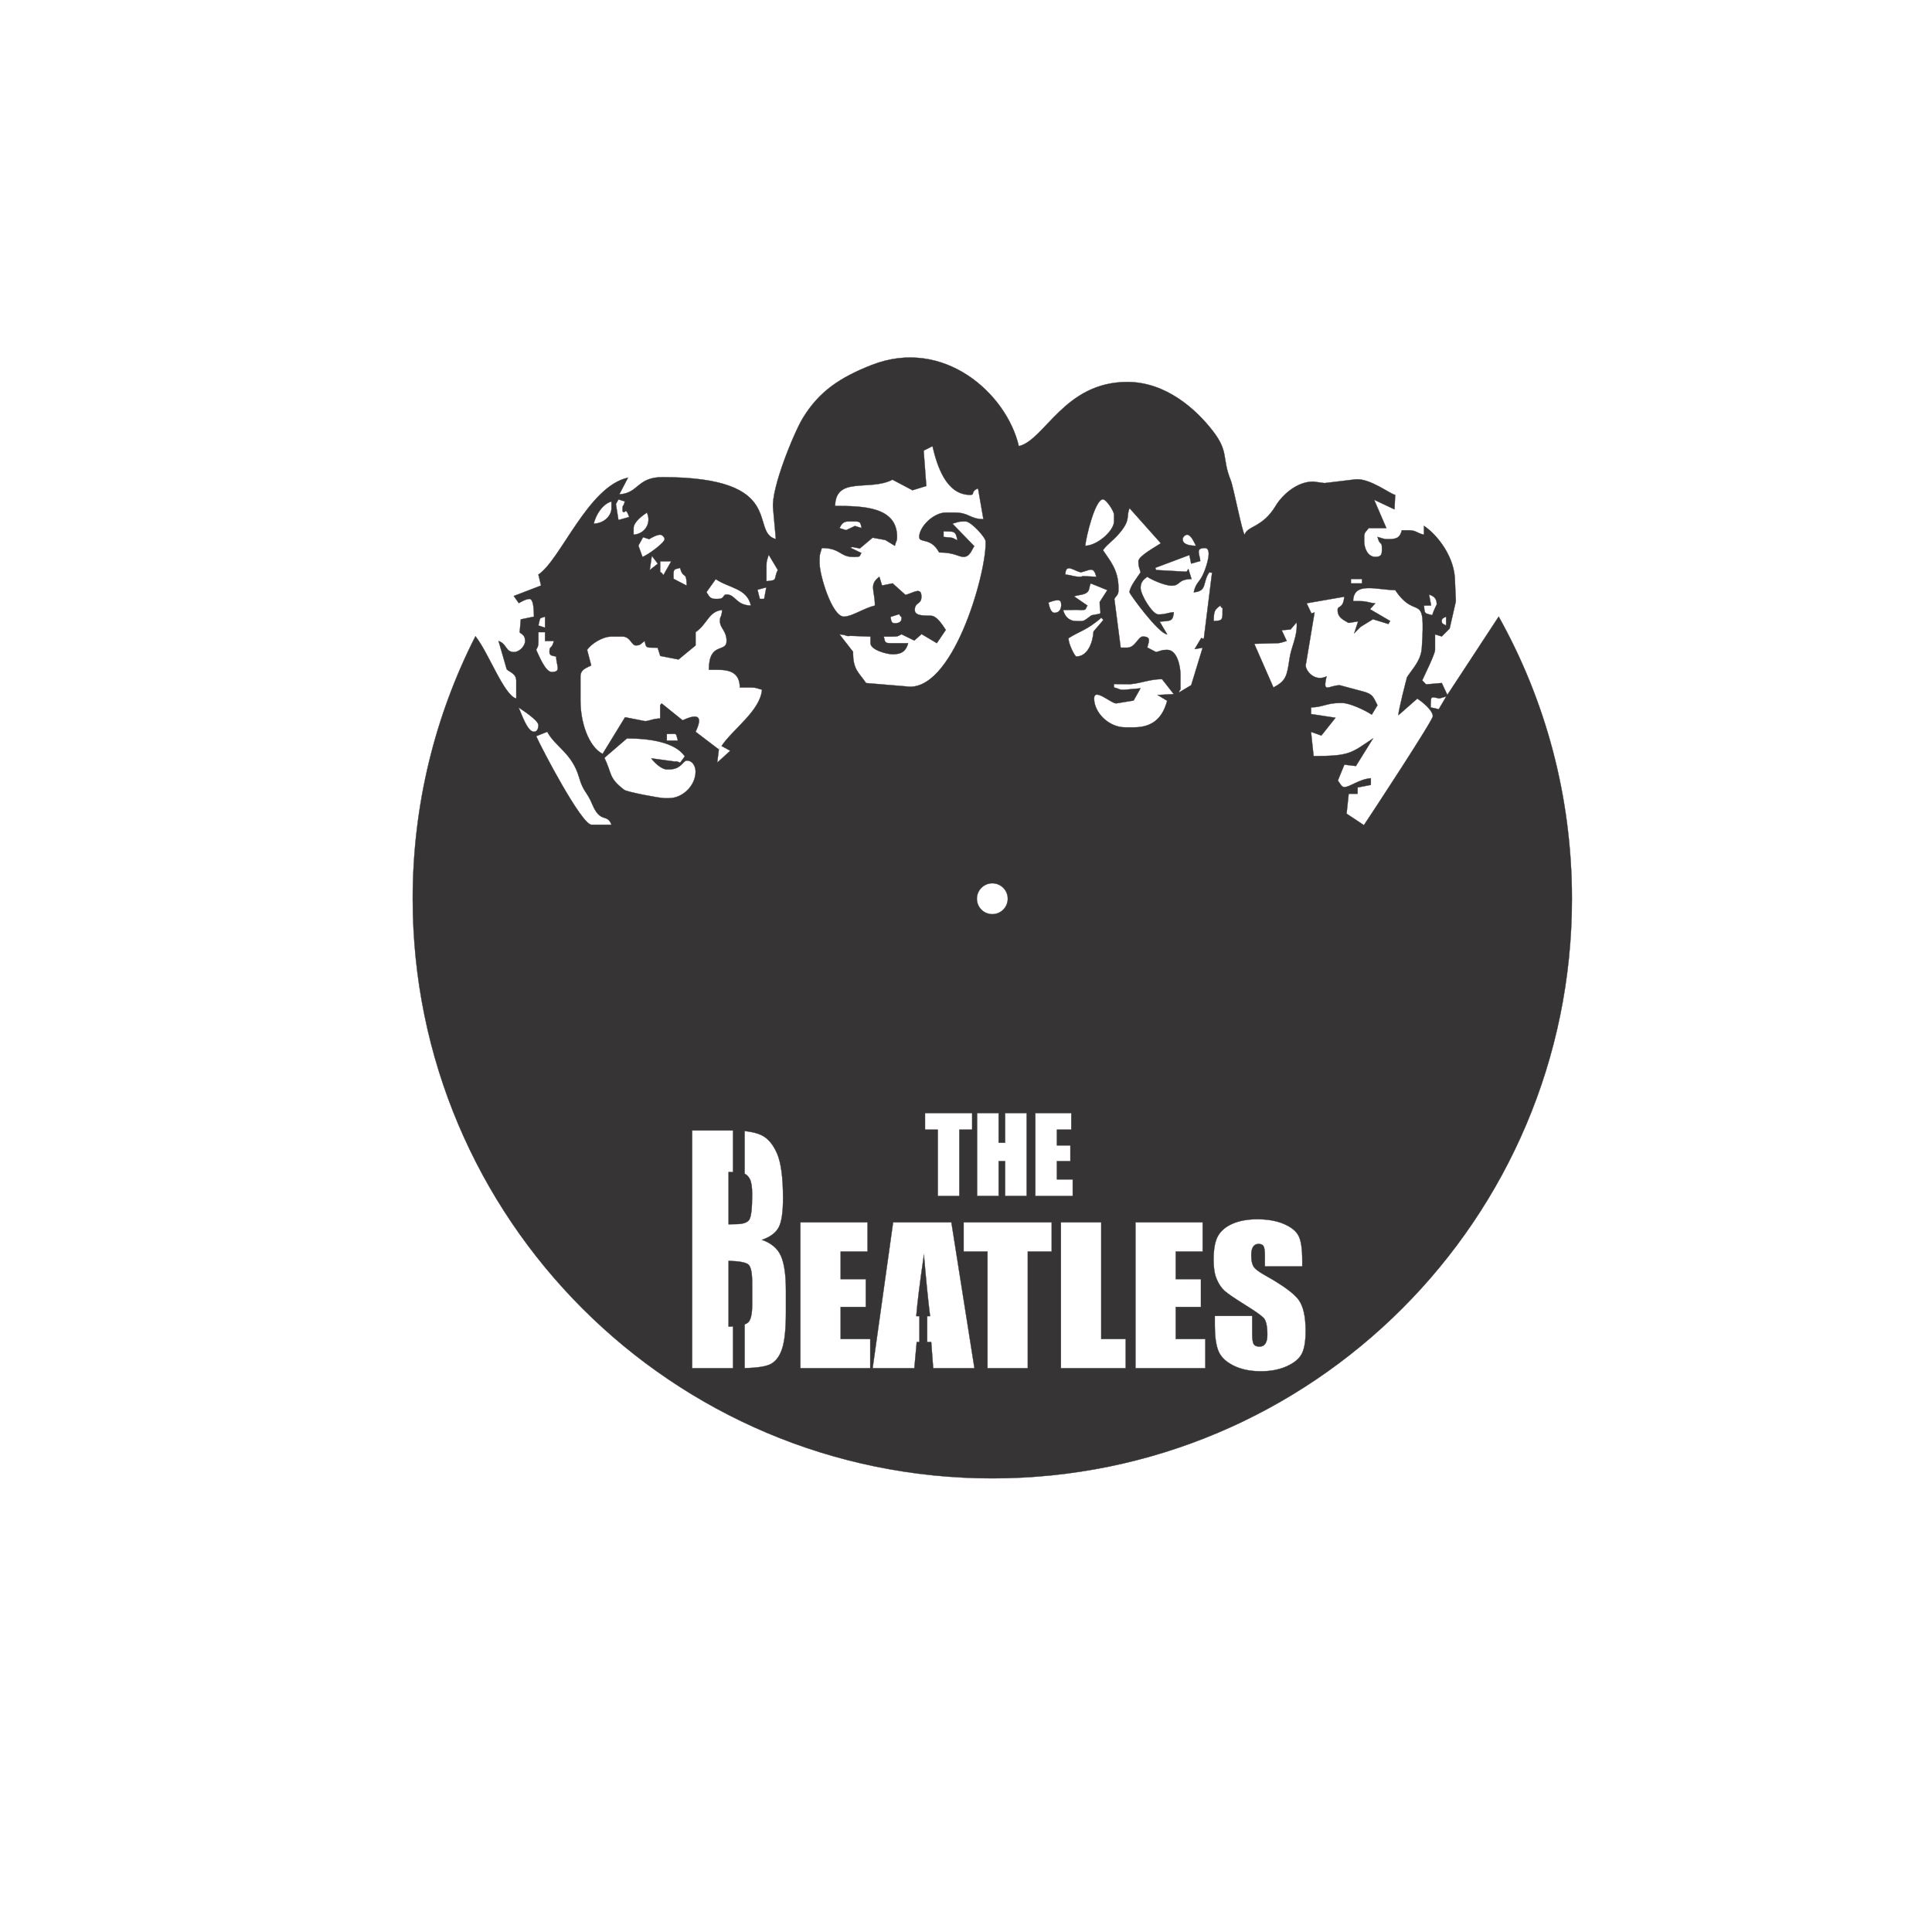 <?xml version="1.0" encoding="UTF-8"?>
<!DOCTYPE svg PUBLIC "-//W3C//DTD SVG 1.1//EN" "http://www.w3.org/Graphics/SVG/1.1/DTD/svg11.dtd">
<!-- Creator: CorelDRAW 2019 (64-Bit) -->
<svg xmlns="http://www.w3.org/2000/svg" xml:space="preserve" width="500mm" height="500mm" version="1.1" style="shape-rendering:geometricPrecision; text-rendering:geometricPrecision; image-rendering:optimizeQuality; fill-rule:evenodd; clip-rule:evenodd"
viewBox="0 0 50000 50000"
 xmlns:xlink="http://www.w3.org/1999/xlink">
 <defs>
  <style type="text/css">
   <![CDATA[
    .str0 {stroke:#373435;stroke-width:7.62;stroke-miterlimit:22.926}
    .fil0 {fill:#373435}
   ]]>
  </style>
 </defs>
 <g id="Capa_x0020_1">
  <path class="fil0 str0" d="M26794.16 28806.1l930.87 0 0 429.42 -372.44 0 0 406.85 348.45 0 0 408.64 -348.45 0 0 472.03 409.54 0 0 429.42 -967.97 0 0 -2146.36zm-223.99 0l0 2146.36 -557.98 0 0 -901.45 -166.99 0 0 901.45 -558.45 0 0 -2146.36 558.45 0 0 767.5 166.99 0 0 -767.5 557.98 0zm-1411.03 0l0 429.42 -331.26 0 0 1716.94 -557.96 0 0 -1716.94 -330.35 0 0 -429.42 1219.57 0zm8543.51 3969.67l-968.1 0 0 -279.44c0,-130.54 -12.68,-214.14 -37.2,-249.96 -24.52,-35.83 -65.95,-53.33 -124.29,-53.33 -62.57,0 -109.92,23.88 -142.05,72.43 -32.13,47.77 -48.19,121.02 -48.19,218.92 0,125.8 17.75,221.33 54.11,285.01 34.67,63.68 133.59,140.11 295.08,230.87 464.19,259.52 755.88,472.09 876.79,638.47 120.91,166.36 180.94,434.66 180.94,804.84 0,269.08 -33.82,467.31 -100.61,594.68 -66.8,127.37 -196.16,234.85 -387.25,320.81 -191.93,86 -414.29,129.78 -668.79,129.78 -279.02,0 -517.45,-50.16 -714.46,-149.66 -197.84,-99.51 -327.21,-226.08 -388.08,-379.75 -60.88,-154.43 -91.32,-372.57 -91.32,-655.97l0 -246.78 968.11 0 0 459.34c0,141.7 13.53,232.45 40.58,273.05 27.9,39.82 76.1,60.51 145.43,60.51 69.33,0 120.91,-25.48 154.73,-77.23 33.82,-50.93 50.73,-127.37 50.73,-228.47 0,-222.1 -32.13,-367.77 -96.39,-436.25 -65.95,-68.47 -229.13,-182.31 -487.86,-342.33 -259.57,-162.4 -431.21,-279.42 -515.76,-352.66 -83.7,-73.25 -153.88,-174.35 -208.84,-303.33 -55.8,-128.95 -82.86,-293.74 -82.86,-494.37 0,-288.97 38.9,-500.74 117.53,-634.48 77.79,-133.74 204.61,-238.01 379.63,-313.66 175.02,-74.83 386.4,-113.04 634.13,-113.04 271.41,0 502.23,41.4 692.47,123.4 191.09,82.79 317.07,186.28 379.63,312.06 61.73,124.98 92.16,337.55 92.16,637.67l0 148.87zm-4317.16 -1142.39l1739.21 0 0 755.5 -695.85 0 0 715.68 651.04 0 0 718.87 -651.04 0 0 830.32 765.18 0 0 755.48 -1808.54 0 0 -3775.85zm-886.09 0l0 3020.37 634.13 0 0 755.48 -1677.49 0 0 -3775.85 1043.36 0zm-1281.79 0l0 755.5 -618.91 0 0 3020.35 -1042.51 0 0 -3020.35 -617.22 0 0 -755.5 2278.64 0zm-2595.7 0l596.92 3775.85 -1067.86 0 -51.58 -679.06 -104.25 0 0 -668.71 74.66 0c-53.27,-427.5 -105.69,-956.11 -158.96,-1584.22 -105.69,722.05 -171.64,1249.86 -197.85,1584.22l82.15 0 0 668.71 -70.31 0 -61.72 679.06 -1079.71 0 530.13 -3775.85 1508.38 0zm-3908.78 0l1739.21 0 0 755.5 -695.85 0 0 715.68 651.04 0 0 718.87 -651.04 0 0 830.32 765.18 0 0 755.48 -1808.54 0 0 -3775.85zm-2801.16 -2377.25l1040.8 0 17.95 0.03 0 1077.83c-35.42,-1.39 -73.66,-2.34 -114.73,-2.9l0 1353.24c78.57,-2.55 140.48,-3.86 185.74,-3.86 182.65,0 298.98,-38.48 348.78,-114.19 49.84,-76.94 75.51,-295.01 75.51,-655.41 0,-191.12 -21.13,-324.51 -61.95,-400.24 -36.12,-65.68 -79.93,-110.88 -133.35,-134.63l0 -1105.26c176.18,17.9 319.23,52.28 428.64,103.41 169.1,77.94 306.12,237.45 410.14,476.18 103.93,240 155.56,625.38 155.56,1157.23 0,360.59 -36.45,611.04 -109.99,752.44 -73.52,142.7 -218.13,251.6 -434.55,326.86 240.9,84.31 404.1,223.12 490.45,416.43 85.35,194.71 128.44,491.68 128.44,891.23l0 570.82c0,415.08 -30.43,722.58 -93,923.65 -61.68,199.81 -160.59,335.99 -295.92,410.03 -118.21,64.6 -344.8,100.48 -679.77,108.52l0 -1132.08c36.76,-13.6 65.69,-29.47 86.62,-47.63 72.43,-61.58 108.68,-216.71 108.68,-461.74l0 -566.96c0,-260.37 -33.2,-418.13 -98.16,-473.3 -64.93,-55.14 -235.61,-87.22 -511.87,-94.91l0 1702.1c40.5,-1 78.73,-2.72 114.73,-5.13l0 1081.4 -1058.75 0 0 -6153.16zm-5607.3 -12790.06c342.28,429.74 736.15,1527.25 1056.17,1612.7l0 -458.36c0,-186.65 -162.61,-220.94 -246.02,-296.61l-212.34 -734.73c224.62,81.3 176.41,286.48 401.08,286.48 133.6,0 286.49,-152.88 286.49,-286.48 0,-153.24 -82.72,-169.47 -141.01,-222.43l29.17 -336.77 341.02 -71.07c-4.21,-188.81 -12.86,-458.37 -114.6,-458.37 -97.04,0 -214.13,76.3 -278.17,107.69l-129.9 -182.63 706.25 -271.77 -68.99 -283.55c579.06,-387.77 1289.79,-2287.61 2318.56,-2507.08l-225.29 430.42c504,-25.75 454.64,-444.4 1115.34,-444.4 3261.43,0 2239.94,1422.16 2936.79,1602.86l-71.95 -800.71c-51.73,-524.94 548.77,-1966.35 767.27,-2326.73 423.67,-698.77 970.33,-1057.61 1776.09,-1375.23 1862.8,-734.31 3497.15,726.64 3816.55,2097.67 671.66,-156.49 1174.9,-1661.61 2807.54,-1661.61 990.7,0 1773.15,694.86 2219.05,1276.05 414,539.62 225.48,691.01 455.07,1263.82 75.54,188.45 300.93,1368.42 362.6,1413.6 61.02,-228.53 464.24,-180.69 801.7,-745.32 161.37,-270.02 538.08,-629.8 974.49,-629.8l290.61 38.91 798.03 -96.21c373.62,-39.62 917.62,391.61 1031.34,401.08l-18.29 375.18 -527.22 -248.88 316.33 733.14 -458.37 0c-69.26,103.41 -114.61,100.73 -114.61,229.19l0 114.6c0,193.08 101.27,401.07 286.49,401.07 132.03,0 171.9,-39.86 171.9,-171.89l0 -57.3c0,-186.24 -49.65,-43.25 -114.6,-286.48 128.5,29.95 131.74,57.3 286.49,57.3 232.31,0 296.73,-53.03 343.78,-229.19l171.89 0c208.15,0 200.97,67.97 401.06,114.6l0 -229.2c360.66,241.51 802.16,821.13 802.16,1432.43l22.61 519.53 -160.89 705.79 -204.29 203.95 -173.1 -54.15 0 401.07c0,111.43 -277.2,663.39 -332.32,790.69l100.49 103.36 405.76 -35.52 144 307.99 1329.41 -2026.58c1207.14,2160.68 1894.97,4650.8 1894.97,7301.23 0,8282.94 -6717.15,15000.09 -15000,15000.09 -8282.84,0 -14999.99,-6717.15 -14999.99,-15000.09 0,-2445.03 585.34,-4753.65 1623.4,-6793.35zm11143.65 1297.68l-1034.6 -86.04c-180.14,-269.03 -343.77,-342.44 -336.46,-808.77l-351.1 -451.76c227.61,18.94 138.01,57.28 286.49,38.18l515.67 19.1 0 171.91c0,175.71 431.89,286.48 572.97,286.48 243.48,0 349.29,-92.58 401.07,-286.48l-458.37 0c-158.5,0 -137.8,-44.21 -171.89,-171.91l229.19 0c146.92,0 138.47,-13.77 230.39,-59.6l330.28 161.93 188.36 -166.38 394.68 234.32 231.4 -342.15c-73.98,-110.47 -196.02,-310.81 -333.41,-358.5 -94.31,-32.74 -468.75,39.66 -468.75,-157.17 0,-210.75 171.9,-133.03 171.9,-343.78 0,-262.16 -196.24,-105.02 -411.79,-46.11l-333.58 -299.73 -273.46 56.09 -69.81 -225.92c-277.45,203.29 -114.6,359.84 -114.6,744.85 -285.23,66.46 -596.83,286.49 -802.14,286.49 -311.38,0 -630.27,-1083.55 -630.27,-1375.11l0 -114.6c0,-154.75 27.37,-157.99 57.3,-286.49 481.14,0 469.95,229.19 802.16,229.19l57.28 0c161.36,0 106.09,-24.79 164.95,-99.35l-289.08 -139.39 60.79 -16.31 188.65 37.05 330.22 -278.23 329.49 60.03 246.32 149.71c36.79,-153.64 57.3,-107.99 57.3,-229.18 0,-773.23 -849.79,-802.16 -1604.31,-802.16 17.38,-779.46 893.84,-372.26 1485.44,-680.1l518.11 273.72 357.46 -110.33 -68.7 -915 228.76 -115.28c118.81,510 353.87,1260.52 974.03,1260.52 136.07,0 0.83,-89.23 205.26,-167.24l138.52 797.5c-364.69,-8.12 -362.44,-171.89 -744.87,-171.89l-229.17 0c-317.62,0 -687.56,368.88 -687.56,630.26 0,171.75 302.37,-2.03 515.67,401.08 393.49,0 502.04,114.59 630.26,114.59 162.11,0 205.09,-164.94 278.22,-277.61l-564.69 -581.83c128.49,-29.95 131.72,-57.3 286.47,-57.3l57.29 0c136.85,0 515.67,411.83 515.67,515.67l0 57.3c0,841.55 -871.99,3890.58 -2059.41,3695.73zm-5446.45 2205.82c0,361.72 -335.64,687.55 -687.55,687.55l-114.58 0c-126.51,0 -971.8,-159.67 -1044.91,-215.62 -414.21,-316.99 -305.26,-405.47 -514.07,-828.55l584.92 -502.84c598.63,0 1250.13,100.59 1498.02,465.28l-122.9 165c-1.23,-1.04 -107,-56.05 -119.19,-29.35l-625.66 -85.26c64.59,96.48 260.14,286.49 401.07,286.49l57.3 0c319,0 364.3,-229.19 458.37,-229.19 154.65,0 229.18,152.55 229.18,286.49zm-2692.93 1375.11c-257.49,0 -1283.57,-1958.77 -1432.43,-2291.87l286.49 -114.58c206.66,390.54 639.46,546.12 824.08,1181.3 112.43,386.76 197.69,351.97 339.24,692.12 215.26,517.34 386.73,224.86 498.29,533.03l-515.67 0zm-1375.12 -2578.35c0,93.78 -34.31,171.9 -114.59,171.9 -179.05,0 -328.42,-491.99 -401.08,-630.27 102.95,68.95 515.67,332.61 515.67,458.37zm21600.82 343.78c-566.91,379.64 -596.91,458.37 -1538.89,457.37l-66.35 -626.78 267.15 95.09 366.62 -460.19 -632.82 -95.74 0 -171.9c313.51,-6.98 403.99,-114.58 744.85,-114.58l57.3 0c207.47,0 610.47,196.5 768.23,301.99l148.51 -244.71c-109.84,-207.58 -112.34,-289.28 -386.19,-358.66 -56.62,-14.34 -581.5,-157.01 -587.85,-157.01 -291.7,0 -452.08,235.68 -343.78,-229.19 -342.49,164.34 -594.98,-211.98 -531.38,-336.83l220.35 -1319.29 -80.02 26.36 -125.11 -263.47 974.52 -169.44c-27.07,325.41 -171.88,216.76 -171.88,343.78 0,204.16 159.25,258.58 283.85,333.73l246.88 -39.19 -101.01 307.08 160.74 -163.34 323.27 -199.28 398.7 122.36 45.85 -77.31 -520.96 -304.72 136.72 -151.21c-179.23,-14.93 -203.54,-57.3 -401.07,-57.3l-171.9 0c11.58,-519.23 616.4,-286.49 1088.64,-286.49 558.03,833.32 791.96,-41.14 689.42,1491.56 -22.54,336.95 -230.63,527.76 -382.84,763.1 -2.2,3.39 -236.82,900.49 -221.52,982.27l487.91 -429.4c110.09,73.73 401.07,295.86 401.07,458.37 0,107.88 -1588.38,2527.08 -1783.49,2818.08l-448.91 -296.72 55.14 -515.96 229.18 0 1.9 -163.21 341.89 -65.99 0 -171.89c-310.87,25.88 -540.67,229.19 -687.58,229.19 -71.65,0 -114.64,-106.04 -166.89,-169.81l168.81 -411.83 298.64 36.07 444.3 -714.96zm1489.73 -802.15c6.88,-309.63 -8.97,-279.62 227.98,-232.32l177.89 -51.32 -195.01 330.12 -210.86 -46.48zm-7906.95 515.67c-430.97,0 -802.16,-390.71 -802.16,-744.86 0,-291.08 450.1,135.36 574.63,124.4l447.5 -73.14 178.61 -316.37 -398.58 35.93c-158.08,11.01 -134.74,-21.94 -286.49,-57.3l-3.93 -89.55 345.98 3.4c266.34,12.88 568.28,-135.24 900.97,-129.07l304.01 387.04 -418.22 22.23 246.32 149.74c-107.96,404.3 -340.51,687.55 -859.46,687.55l-229.18 0zm-14725.24 -1833.5c5.38,241.01 147.77,401.09 -114.58,401.09 -165.19,0 -334.25,-433.71 -401.09,-572.97 43.53,-90.69 57.31,-82.26 57.31,-229.18l0 -229.19 171.9 0 0 229.19 229.18 0c-64.95,243.21 -114.6,100.24 -114.6,286.48 0,102 85.92,94.01 171.88,114.58zm18564.11 802.16l-495.92 -1130.59 553.22 -15.33c154.75,0 157.98,-27.37 286.49,-57.3l-129.64 -278.43 229.72 -20.4 156.97 -184.59c29.43,362.37 -136.36,606.66 -186.71,954.83 -64.29,444.37 -91.8,561.26 -414.13,731.81zm-18850.57 -1547.01l-171.9 -57.3c59.8,-232.37 7.53,-169.68 171.9,-229.18l0 286.48zm23319.71 -57.3c-43.93,-30.53 -114.58,-30.81 -114.58,-114.58 0,-77.3 63.59,-85.95 114.58,-114.6l0 229.18zm-9568.54 802.15c-44.79,0 -215.33,-349.14 -202.89,-474.22 295.65,-187.52 473.5,-204.87 848.13,-529.44l53.22 58.61 -254.78 297.96c-19.63,297.56 -155.88,647.09 -443.68,647.09zm-4698.32 -859.43c-101.99,0 -94,-85.92 -112.36,-164.89l224.74 -71.32c81.51,148.16 59.52,-7.6 59.52,121.61 0,80.29 -78.12,114.6 -171.9,114.6zm7391.27 1317.82c0,-161.42 -69.38,-630.27 -343.78,-630.27 -154.75,0 -157.99,27.37 -286.49,57.3l-227.51 -117.73c32.35,-142.9 116.24,-283.36 -116.26,-283.36 -122.09,0 -194.93,286.49 -401.08,286.49l-171.89 0 -163.57 -1261.55c60.93,-102.38 106.27,-99.7 106.27,-228.16l0 -57.3c0,-465.32 -223.35,-708.64 -401.07,-974.04 106.01,-158.32 290.39,-261.91 474.73,-499.31 236.52,-304.57 126.08,-379.34 212.83,-589.33l810.68 909.07c-121.2,83.13 -581.5,329.4 -581.5,466.06 0,154.75 27.37,157.98 57.3,286.48 -70.21,104.86 -286.48,378.58 -286.48,515.67 0,40.49 747.86,1069.82 974.04,1088.64l-195.02 -330.51c301.38,-19.48 341.42,-9.49 366.9,-242.46 -179.21,14.91 -203.54,57.3 -401.07,57.3 -149.34,0 -458.37,-503.67 -458.37,-687.57 0,-153.58 81.58,-220.32 171.89,-286.48 113.12,75.75 452.29,229.18 630.27,229.18 239.87,0 144.16,-163.6 515.67,-171.88l-80.58 -259.48 -47.83 71.58 -788.2 -44.54 -22.63 -56.65 885.25 -332.33 43.93 222.96 237.02 -66.93c-12.64,-171.54 -135.82,-336.77 116.81,-336.77 210.55,0 34.61,490.66 -15.24,615.02 -119.62,298.44 -204.9,246.16 -271.25,530.92 359.77,-29.95 219.78,-254.76 401.09,-515.67l73.26 9.15 -213.82 1713.66 -65.35 -24.23 -171.32 286.82 206.54 -34.19 -295.64 968.13 -322.66 192.98c61.72,-169.35 44.13,28.87 44.13,-190.2l0 -286.47zm859.44 -1375.12c5.75,-257.82 20.4,-290.1 171.9,-401.09 74.89,151.05 57.3,-47.17 57.3,171.9l0 57.3c0,173.22 -67.43,158.42 -229.2,171.89zm-12805.88 3323.28l-601.53 -458.45c199.37,-415.48 55.27,-477.96 -335.97,-296.18l-543.67 -437.48 -37.1 46.09 0 343.78c-204.44,4.57 -294.28,75.35 -402.72,67.1l-505.88 -99.17 -581.1 948.83c-371.11,-196.36 -572.97,-827.41 -572.97,-1375.12l0 -630.28c0,-186.64 162.61,-220.93 277.89,-284.11l-106.01 -403.44c99.09,-147.96 389.63,-343.79 630.27,-343.79l286.49 0c201.93,0 230.76,229.19 343.76,229.19 128.47,0 125.8,-45.35 229.21,-114.58 34.09,127.67 13.38,171.88 171.88,171.88l164.87 2.23 66.3 212.14 473.42 92.4 441.33 -364.07 0 -343.77c301.33,-201.78 339.53,-544.01 687.57,-572.97 -18.93,227.61 -57.3,138.01 -57.3,286.49 0,188.46 171.89,247.97 171.89,515.67 0,316.07 -458.37,6.64 -458.37,744.85l229.18 0c356.8,0 565.05,102.32 572.97,458.37l286.49 0c154.75,0 157.98,27.37 286.48,57.3 -45.49,546.56 -754.51,1019.01 -1046.78,1456.9l225.87 123.34 -338.8 307.79 42.33 -340.94zm8685.2 -3537.12c-102,0 -138.44,-189.04 -154.93,-264.32 50.37,-19.32 297.56,-123.45 322.79,-9.11 26.5,120.19 -9.34,273.43 -167.86,273.43zm9748.64 -189.7l-54.84 -286.96c87.44,40.13 200.88,70.26 200.88,257.87 0,1.47 -94.53,188.51 -116.01,280.76 -206.58,-55.16 -196.16,-25.25 -214.81,-249.22l184.78 -2.45zm-9180.35 403.54c-196.62,0 -299.53,-120.78 -343.77,-286.49l344.13 -4.58 114.24 4.58c163.67,0 104.78,-18.03 171.89,-114.6l-349.1 -238.93c114.03,-41.01 309.37,-33.47 370.18,-138.3 39.81,-68.63 23.53,-127.95 63.37,-196.62l430.66 174.1 -199.34 309.22c3.94,375.21 114.58,270.34 -212.98,343.87 -233.08,178.12 -198.99,147.75 -389.28,147.75zm-8080.87 -573.49l-112.54 0.52 -59.91 -239.23 228.53 -59.77 -56.08 298.48zm-341.72 172.4c-392.38,-8.74 -396.51,-286.47 -630.27,-286.47 -109.57,0 -39.05,114.59 -229.19,114.59l-57.3 0c-153.22,0 -169.46,-82.71 -234.35,-175.58l239.53 -336.41c360.15,240.95 806.3,231.98 911.58,683.87zm15527.39 -572.95l0 -114.6 286.48 0 0 114.6 -286.48 0zm-17189 57.28l-340.94 -176.69 -2.83 -109.78c0,-158.52 44.19,-137.81 171.88,-171.9 84.75,317.36 162.74,47.86 171.89,458.37zm10198.8 -229.18c-197.53,0 -221.86,-42.38 -401.08,-57.29 8.39,-304.15 210.41,-101.72 401.08,-57.3 245.77,-57.27 325.47,-168.55 401.07,114.59l-343.28 -17.42 -57.79 17.42zm-8136.12 -286.49c0,-154.75 27.37,-157.97 57.3,-286.47l236.87 397.4c-121.56,240.98 20.49,263.97 -294.17,290.16l0 -401.09zm-2463.75 -114.58l-203.95 360.36c-100.13,-167.63 -82.54,30.59 -82.54,-188.48l0 -171.88 286.49 0zm171.88 4641.02l-286.48 0 0 -171.88c270.94,6.03 225.03,-58.29 286.48,171.88zm-518.69 -4578.84l-210.23 165.47 54.34 -369.22 155.89 203.75zm13926.1 -463.27c-160.48,-3.57 -343.77,-29.98 -343.77,-171.88 0,-50.99 63.6,-114.59 114.59,-114.59 103.78,0 187.94,208.54 229.18,286.47zm-13751.17 -171.88c0,98.7 -460.94,428.45 -572.98,458.37l-105.78 -290.65 120.39 -218.5 157.28 50.78c61.36,-36.79 197.74,-114.59 286.48,-114.59 50.99,0 114.61,63.6 114.61,114.59zm10886.34 171.88c18.4,-220.98 253.27,-1203.22 458.38,-1203.22 81.68,0 286.47,301 286.47,401.08l0 171.89c0,239.22 -427.67,623.19 -744.85,630.25zm-11344.73 -859.44c119.28,248.58 -29.37,546.81 -343.77,572.97l0 -171.9c0,-160.55 238.75,-330.74 343.77,-401.07zm-916.74 -114.6c0,196.12 -190.74,395.13 -458.37,401.09 54.36,-233.38 230.91,-512.23 458.37,-572.97l0 171.88zm458.37 229.19l-278.14 78.82 -65.59 -414 65.84 -120.32 164.51 51.29c-39.08,165.7 -58.5,66.65 -58.5,197.88 0,97.37 7.95,56.33 34.97,82.77 18.98,18.58 49.46,-140.18 136.91,123.56zm8136.13 515.67l0 -146.05 171.89 5.72c158.49,0 154.94,102.84 189.03,230.52 -151.02,-74.89 -89.26,-57.37 -189.03,-74.46l-171.89 -15.73zm-2522.26 -175.14l-170.69 -54.05c49.41,-91.26 86.1,-171.88 229.19,-171.88l171.88 0c158.52,0 137.81,44.21 171.9,171.88l-173.1 -54.16 -229.18 108.21zm3784.41 9138.53c220.91,0 400,179.09 400,400 0,220.91 -179.09,400 -400,400 -220.91,0 -400,-179.09 -400,-400 0,-220.91 179.09,-400 400,-400z"/>
 </g>
</svg>
